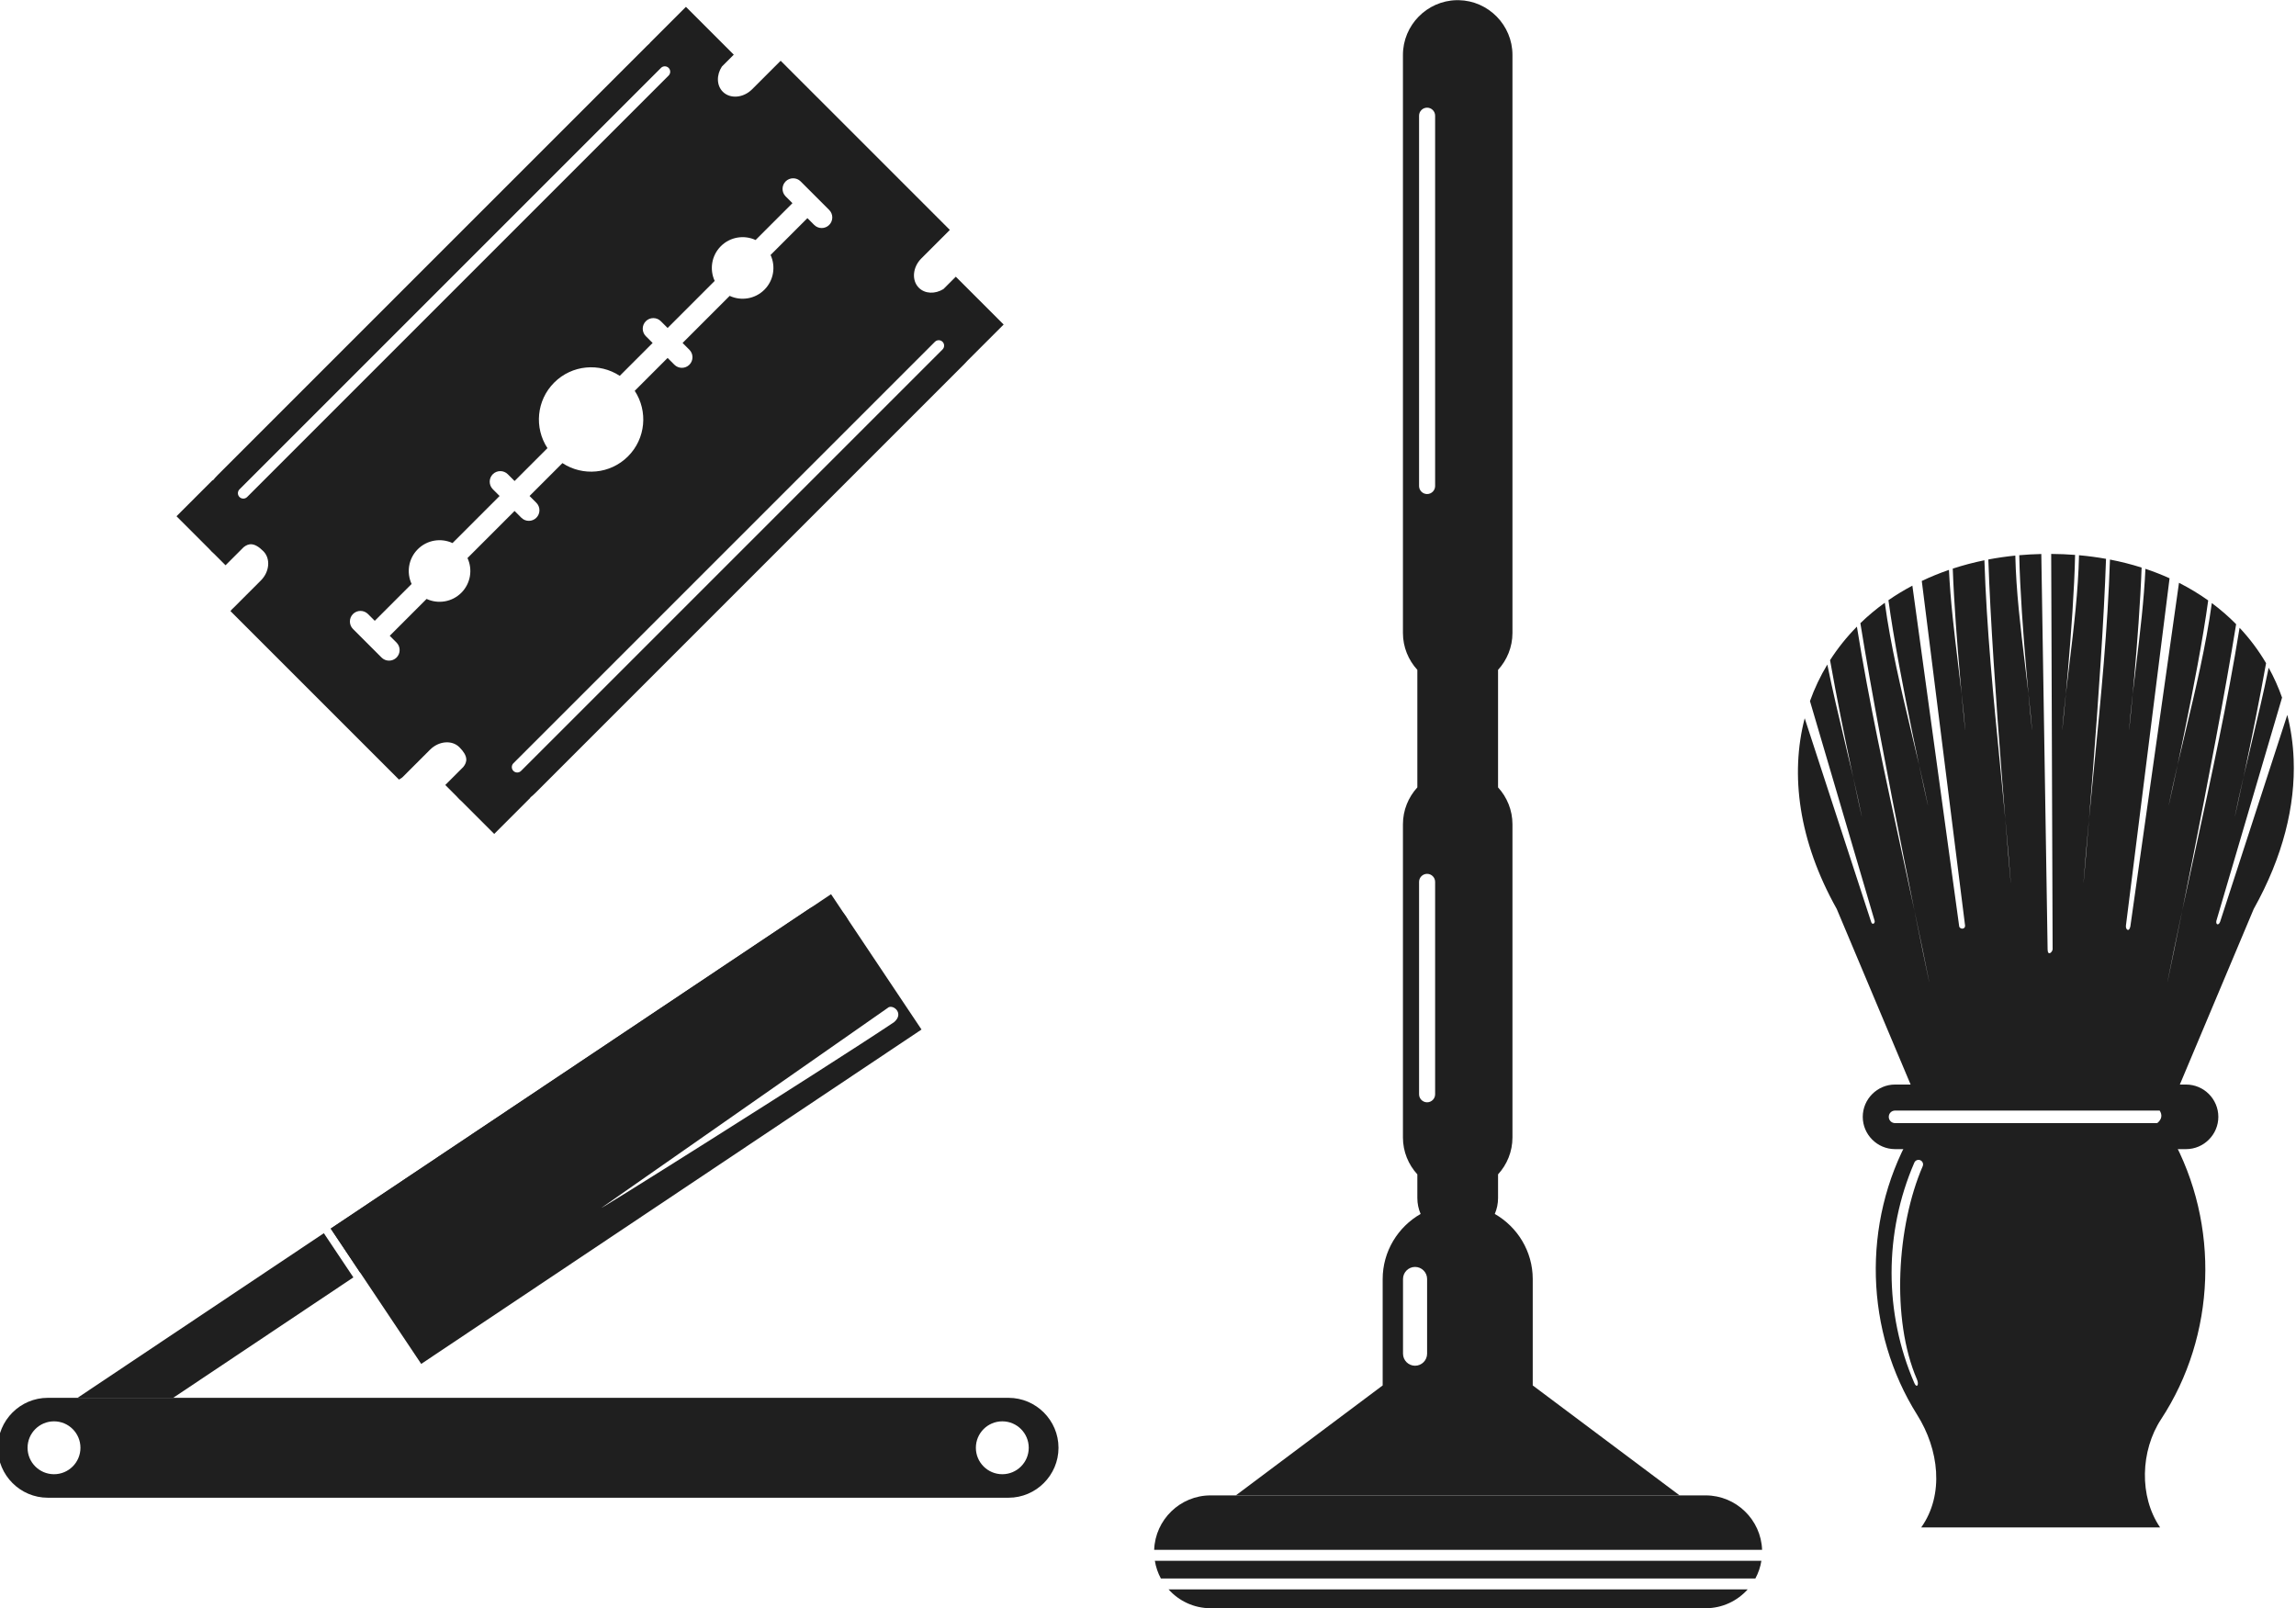 <?xml version="1.0" encoding="UTF-8"?> <!-- Creator: CorelDRAW --> <svg xmlns="http://www.w3.org/2000/svg" xmlns:xlink="http://www.w3.org/1999/xlink" xmlns:xodm="http://www.corel.com/coreldraw/odm/2003" xml:space="preserve" width="74.931mm" height="52.484mm" style="shape-rendering:geometricPrecision; text-rendering:geometricPrecision; image-rendering:optimizeQuality; fill-rule:evenodd; clip-rule:evenodd" viewBox="0 0 7493.1 5248.36"> <defs> <style type="text/css"> <![CDATA[ .fil0 {fill:#1F1F1F} .fil1 {fill:#1F1F1F;fill-rule:nonzero} ]]> </style> </defs> <g id="Слой_x0020_1">  <path class="fil0" d="M2635.03 711.96l22.17 22.17c13.45,13.44 35.43,13.46 48.9,-0.01l0.01 -0.01c13.44,-13.44 13.44,-35.44 0,-48.88l-93.24 -93.24c-13.44,-13.44 -35.44,-13.44 -48.88,0l-0.01 0.01c-13.47,13.47 -13.46,35.45 -0.01,48.9l22.17 22.17 -120.24 120.24c-37.18,-17.22 -82.71,-10.52 -113.36,20.13 -30.66,30.67 -37.36,76.19 -20.12,113.35l-153.66 153.66 -22.17 -22.18c-13.44,-13.44 -35.44,-13.44 -48.88,0l-0.01 0.01c-13.46,13.46 -13.45,35.45 -0.01,48.89l22.17 22.18 -107.3 107.3c-66.11,-43.48 -155.8,-36.18 -213.95,21.97 -58.16,58.16 -65.46,147.85 -21.96,213.95l-107.32 107.31 -22.17 -22.17c-13.45,-13.45 -35.44,-13.45 -48.88,-0.01l-0.01 0.02c-13.46,13.45 -13.44,35.43 0,48.87l22.18 22.18 -153.67 153.66c-37.17,-17.24 -82.69,-10.53 -113.35,20.12 -30.66,30.66 -37.36,76.18 -20.12,113.36l-120.26 120.25 -22.18 -22.17c-13.44,-13.44 -35.42,-13.46 -48.87,-0.01l-0.02 0.02c-13.45,13.45 -13.43,35.43 0.01,48.87l93.23 93.24c13.45,13.44 35.43,13.46 48.88,0l0.01 -0.01c13.46,-13.45 13.44,-35.43 0,-48.87l-22.17 -22.18 120.25 -120.26c37.17,17.24 82.7,10.54 113.36,-20.13 30.65,-30.65 37.35,-76.17 20.12,-113.35l153.66 -153.66 22.18 22.18c13.44,13.44 35.42,13.46 48.87,0l0.02 -0.01c13.44,-13.44 13.43,-35.43 -0.01,-48.88l-22.17 -22.17 107.31 -107.32c66.11,43.51 155.8,36.21 213.96,-21.95 58.15,-58.15 65.45,-147.84 21.96,-213.96l107.3 -107.31 22.18 22.18c13.44,13.44 35.43,13.45 48.88,-0.01l0.02 -0.01c13.44,-13.44 13.44,-35.44 0,-48.88l-22.18 -22.17 153.66 -153.66c37.16,17.24 82.68,10.54 113.35,-20.12 30.65,-30.65 37.35,-76.18 20.13,-113.36l120.24 -120.24zm-452.93 -490.39c-6.87,-6.87 -18.1,-6.87 -24.99,0.02l-1375.54 1375.54c-6.89,6.89 -6.89,18.12 -0.02,24.99l0.02 0.01c6.87,6.88 18.1,6.88 24.99,-0.01l1375.54 -1375.54c6.89,-6.89 6.89,-18.12 0.02,-24.99l-0.02 -0.02zm893.95 893.95c-6.87,-6.87 -18.1,-6.87 -24.99,0.02l-1375.54 1375.54c-6.89,6.88 -6.89,18.11 -0.02,24.99l0.01 0.01c6.88,6.87 18.11,6.87 24.99,-0.01l1375.55 -1375.55c6.88,-6.88 6.89,-18.11 0.01,-24.99l-0.01 -0.01zm-720.22 -898.18c-17.88,27.3 -17.45,61.54 3.05,82.04l0.02 0.02c24.1,24.1 67.12,20.49 95.62,-8.02l89.11 -89.1 4.17 -3.98 552 552 -3.98 4.17 -89.1 89.1c-28.51,28.51 -32.09,71.56 -8.01,95.64 20.05,20.05 53.17,20.93 80.15,4.27l40.44 -40.44 156.13 156.13 -117.42 117.42c-3.5,3.91 -7.11,7.79 -10.9,11.58l-1398.95 1398.96c-5.74,5.73 -11.7,11.08 -17.85,16.06l0.55 0.55 -117.98 117.98 -106.28 -106.28c-2.77,-2.33 -5.45,-4.81 -8.06,-7.42 -3.17,-3.17 -5.98,-6.2 -8.51,-9.15l-36.83 -36.83 58.7 -58.7c12.93,-16.05 17.22,-34.7 -12.7,-64.62 -24.08,-24.08 -67.13,-20.49 -95.64,8.02l-89.11 89.1c-4.58,4.59 -7.26,4.89 -12.34,8.56l-550.03 -550.04c3.65,-5.09 5.57,-6.1 10.18,-10.71l89.1 -89.11c28.51,-28.51 32.13,-71.53 8.03,-95.63l-0.02 -0.02c-29.76,-29.76 -48.34,-25.67 -64.36,-12.9l-58.93 58.93 -36.85 -36.85c-2.95,-2.53 -5.98,-5.34 -9.14,-8.5 -2.6,-2.6 -5.08,-5.28 -7.42,-8.06l-106.62 -106.62 117.98 -117.98 0.89 0.89c4.97,-6.16 10.33,-12.11 16.07,-17.84l1398.95 -1398.96c3.61,-3.61 7.26,-7.04 10.95,-10.37l-0.29 -0.29 118 -118 156.11 156.12 -38.88 38.88z"></path> <path class="fil1" d="M3950.68 5248.89l1615.96 0c54.31,0 103.32,-23.83 137.09,-61.54l-1890.15 0c33.77,37.71 82.77,61.54 137.1,61.54z"></path> <path class="fil1" d="M3788.54 5151.74l1940.24 0c9.58,-17.72 16.33,-37.17 19.64,-57.74l-1979.52 0c3.32,20.57 10.05,40.02 19.64,57.74z"></path> <path class="fil1" d="M5566.64 4880.63l-1615.96 0c-99.17,0 -180.63,79.42 -183.99,177.77l1983.96 0c-3.36,-98.35 -84.85,-177.77 -184.01,-177.77z"></path> <path class="fil1" d="M4683.6 1586.26c0,14.41 -11.77,26.19 -26.18,26.19 -14.43,0 -26.21,-11.78 -26.21,-26.19l0 -1208.67c0,-14.41 11.78,-26.19 26.21,-26.19 14.41,0 26.18,11.78 26.18,26.19l0 1208.67zm0 1985.24c0,14.41 -11.77,26.17 -26.18,26.17 -14.43,0 -26.21,-11.76 -26.21,-26.17l0 -693.28c0,-14.41 11.78,-26.2 26.21,-26.2 14.41,0 26.18,11.79 26.18,26.2l0 693.28zm-26.18 846.64c0,21.62 -17.68,39.29 -39.3,39.29 -21.63,0 -39.3,-17.67 -39.3,-39.29l0 -243.88c0,-21.6 17.67,-39.3 39.3,-39.3 21.62,0 39.3,17.7 39.3,39.3l0 243.88zm344.74 103.61l0 -347.07c0,-90.8 -50.01,-170.38 -123.85,-212.67 6.85,-15.9 10.65,-33.42 10.65,-51.76l0 -77.4c29.14,-31.83 47.01,-74.17 47.01,-120.46l0 -1022.06c0,-46.3 -17.87,-88.63 -47.01,-120.45l0 -383.62c29.14,-31.83 47.01,-74.16 47.01,-120.46l0 -1886.54c0,-97.12 -78.51,-176.81 -175.18,-178.7l-3.51 -0.03 -0.02 0 -3.51 0.03c-96.72,1.9 -175.21,81.58 -175.21,178.7l0 1886.54c0,46.3 17.87,88.65 47.03,120.49l0 383.57c-29.16,31.83 -47.03,74.17 -47.03,120.47l0 1022.06c0,46.3 17.87,88.64 47.03,120.47l0 77.39c0,18.36 3.83,35.86 10.68,51.77 -73.83,42.3 -123.84,121.88 -123.84,212.66l0 347.07 -479.29 358.88 1448.34 0 -479.3 -358.88z"></path> <path class="fil0" d="M6258.01 3593.45l833.39 0c0,0 87.9,-208.95 263.75,-626.87 95.67,-170.75 136.1,-337.31 130.27,-488.48 -1.94,-50.11 -8.96,-98.53 -20.74,-144.85l-219.25 675.25c-5.1,13.27 -14.49,9.62 -12.28,-2.82l214.47 -728.89c-11.93,-33.89 -26.53,-66.47 -43.69,-97.52 -16.71,81.83 -36.29,163.75 -55.7,244.98 -19.34,80.85 -38.51,161.06 -54.4,239.19 -4.84,24.15 58.97,-259.8 101.61,-499.08 -24.34,-41.43 -53.27,-80.06 -86.48,-115.45 -39.24,243.45 -92.78,488.81 -145.5,730.59 -31.17,142.88 -62.08,284.65 -89.43,423.03 -10.34,52.95 153.67,-729.41 223.66,-1165.36 -24.34,-24.7 -50.84,-47.72 -79.33,-68.91 -18.99,139.19 -52.79,280.44 -86.02,419.6 -19.36,80.86 -38.52,161.11 -54.41,239.2 -6.08,30.32 95.98,-424.46 128.6,-667.4 -29.72,-21.17 -61.54,-40.41 -95.33,-57.51l-158.79 1122.18c-4.87,19.5 -16.08,9.01 -14.3,-3.92l142.34 -1133.05c-25.25,-11.45 -51.53,-21.78 -78.77,-30.9 -4.67,102.46 -17.34,206.93 -29.82,310.08 -8.83,72.77 -17.58,144.95 -23.34,214.85 -1.95,24.46 32.97,-306.37 40.7,-528.97 -33.1,-10.54 -67.54,-19.31 -103.3,-26.19 -7.11,223.15 -29.52,450.59 -51.59,674.55 -12.61,128.15 -25.12,255.31 -34.55,378.96 -3.58,47.93 60.73,-672.05 73.29,-1055.88 -28.61,-5.12 -57.98,-9.06 -88.11,-11.75 -2.51,116.55 -17.04,236.34 -31.33,354.43 -8.82,72.77 -17.57,144.95 -23.33,214.85 -2.07,26.05 37.59,-350.29 41.84,-570.35 -25.49,-1.97 -51.49,-3.04 -77.99,-3.2l4.65 1290.78c-1.9,10.9 -16.15,21.45 -16.33,0.26l-20.58 -1290.78c-24.39,0.56 -48.42,1.87 -71.99,3.97 4.32,220.21 43.88,595.32 41.82,569.32 -5.77,-69.9 -14.53,-142.08 -23.35,-214.85 -14.25,-117.71 -28.72,-237.08 -31.31,-353.26 -30.06,3.02 -59.43,7.26 -88.06,12.71 12.73,384.38 76.8,1101.6 73.22,1053.74 -9.41,-123.64 -21.93,-250.78 -34.54,-378.95 -21.99,-223.19 -44.32,-449.82 -51.53,-672.25 -35.65,7.3 -70.09,16.42 -103.25,27.26 7.97,222.53 42.54,549.95 40.6,525.6 -5.78,-69.9 -14.51,-142.08 -23.35,-214.85 -12.36,-101.99 -24.88,-205.25 -29.67,-306.58 -30.75,10.57 -60.35,22.66 -88.7,36.17l141.25 1124.28c1.52,11.97 -14.75,14.21 -19.01,3.92l-152.94 -1112.89c-27.32,14.47 -53.4,30.28 -78.12,47.39 32.5,242.72 134.79,698.59 128.7,668.23 -15.9,-78.09 -35.07,-158.32 -54.41,-239.18 -33.31,-139.52 -67.19,-281.14 -86.15,-420.66 -28.47,20.53 -55.1,42.81 -79.73,66.67 69.71,435.32 234.59,1221.71 224.16,1168.64 -27.35,-138.36 -58.26,-280.13 -89.41,-423.03 -52.98,-243.01 -106.78,-489.67 -146.1,-734.34 -33.17,33.64 -62.47,70.25 -87.61,109.46 42.61,241.23 108.27,533.3 103.34,508.82 -15.88,-78.12 -35.06,-158.32 -54.38,-239.21 -20.22,-84.65 -40.65,-170.06 -57.83,-255.34 -22.74,37.6 -41.76,77.51 -56.65,119.33l211.1 717.46c1.92,7.76 -8.18,15.4 -11.81,2.08l-216.48 -663.56c-47.74,183.72 -20.31,399.5 104.56,622.38 175.85,417.92 263.75,626.87 263.75,626.87z"></path> <path class="fil0" d="M7134.26 3750.46l-949.73 0c-28.9,0 -55.21,-11.85 -74.29,-30.9l-0.15 -0.17c-19.07,-19.08 -30.91,-45.39 -30.91,-74.29 0,-28.94 11.84,-55.25 30.91,-74.31l0.15 -0.17c19.08,-19.04 45.39,-30.92 74.29,-30.92l949.73 0c29.03,0 55.42,11.88 74.47,30.92 19.06,19.23 30.91,45.54 30.91,74.46 0,28.92 -11.85,55.23 -30.91,74.31 -19.05,19.22 -45.44,31.07 -74.47,31.07zm-949.73 -84.9l855.72 0c16.14,-13.07 16.47,-27.98 7.87,-40.94l-863.59 0c-5.57,0 -10.69,2.26 -14.4,5.88l-0.18 0.16c-3.62,3.72 -5.86,8.83 -5.86,14.42 0,5.62 2.24,10.71 5.86,14.43l0.18 0.17c3.71,3.61 8.83,5.88 14.4,5.88z"></path> <path class="fil1" d="M6247.51 4513.91c-99.01,-228.6 -99.01,-490.81 0,-719.41 3.24,-7.54 12.01,-11 19.55,-7.75 7.52,3.23 11,11.99 7.75,19.53 -84.17,194.33 -103.68,499.69 -18.72,695.85 7.75,17.99 -0.88,29.72 -8.58,11.78zm22.44 471.3l779.68 0c-69.33,-101.27 -64.04,-250.82 3.23,-353.26 179.24,-272.87 193.2,-635.13 32.55,-923.94l-851.98 0c-157.89,283.92 -147.14,638.74 23.51,909.97 70.45,111.99 89.25,259.63 13.01,367.23z"></path> <path class="fil0" d="M1153.28 4169.08l-96.38 -144.2 -803.88 537.32 312.13 0 588.13 -393.12zm1583.19 -1058.23l-1560.67 1043.19 -96.4 -144.21 1560.69 -1043.19c39.65,-26.5 93.77,-15.74 120.27,23.91l0.02 0.01c26.5,39.67 15.76,93.79 -23.91,120.29z"></path> <path class="fil0" d="M176.25 4811.51c47.66,0 86.3,-38.64 86.3,-86.3 0,-47.65 -38.64,-86.29 -86.3,-86.29 -47.65,0 -86.29,38.64 -86.29,86.29 0,47.66 38.64,86.3 86.29,86.3zm3094.83 0c47.66,0 86.28,-38.64 86.28,-86.3 0,-47.65 -38.62,-86.29 -86.28,-86.29 -47.65,0 -86.29,38.64 -86.29,86.29 0,47.66 38.64,86.3 86.29,86.3zm20.38 76.72l-3135.58 0c-89.67,0 -163.01,-73.35 -163.01,-163.02 0,-89.66 73.34,-163.01 163.01,-163.01l3135.58 0c89.65,0 163.01,73.35 163.01,163.01 0,89.67 -73.36,163.02 -163.01,163.02z"></path> <path class="fil1" d="M2917.89 3336.08c-227.32,151.94 -1046.68,667.09 -946.12,599.84l924.79 -645.9c15.33,-15.33 56.47,16.17 21.33,46.06zm-205.72 -417.63l-1632.77 1091.38 295.22 441.65 -11.25 7.53 7.44 -4.97 1636.57 -1093.92 -295.21 -441.67z"></path> </g> </svg> 